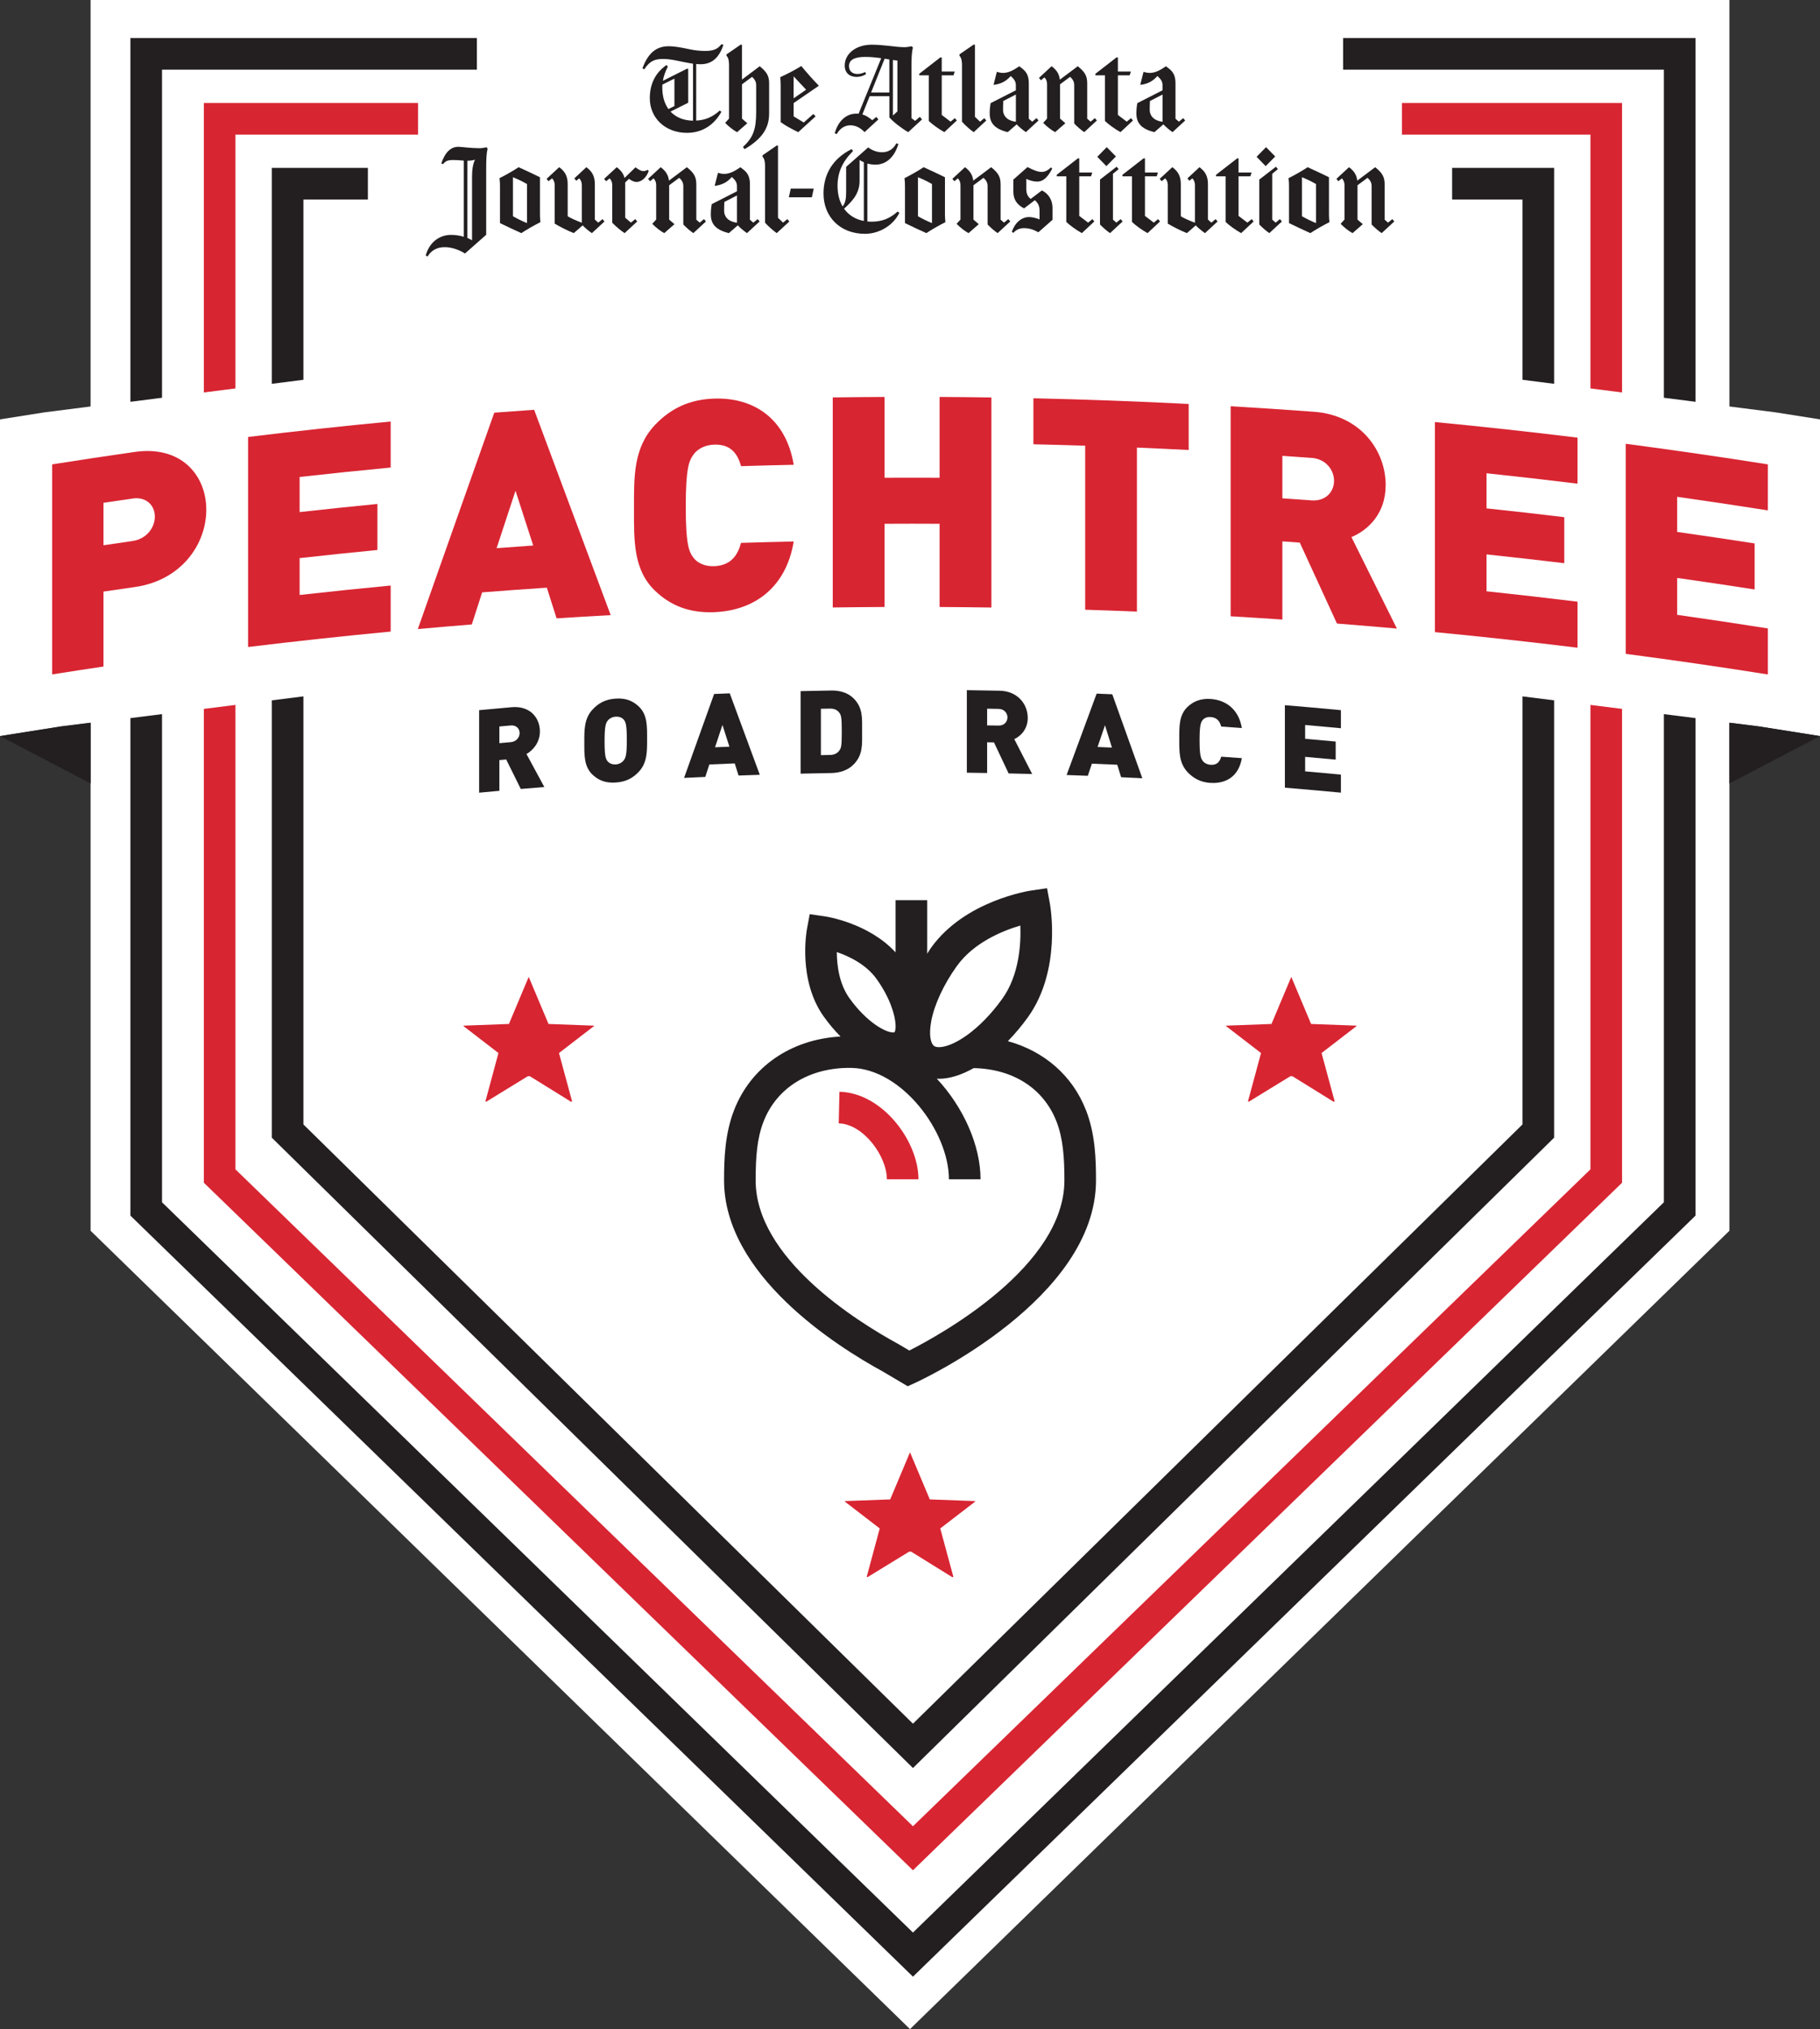 <?xml version="1.0" encoding="UTF-8"?>
<svg id="Layer_1" data-name="Layer 1" xmlns="http://www.w3.org/2000/svg" viewBox="0 0 645.82 720">
  <rect x="0" y="0" width="645.82" height="720" fill="#333333" stroke="none"/>
  <defs>
    <style>
      .cls-1 {
        fill: #231f20;
      }

      .cls-2 {
        fill: #fff;
      }

      .cls-3 {
        fill: #d82532;
      }
    </style>
  </defs>
  <g id="Peachtree">
    <polygon id="White_BG" data-name="White BG" class="cls-2" points="613.67 0 613.67 144.23 630.06 146.32 645.82 148.81 645.82 261.19 624.21 257.77 613.67 256.45 613.67 436.72 322.91 720 32.15 436.72 32.15 256.45 21.62 257.77 0 261.19 0 148.81 15.77 146.32 32.15 144.23 32.15 0 613.67 0 613.67 0"/>
    <g id="Border">
      <polygon class="cls-3" points="323.96 648.02 83.55 414.93 83.55 250.13 72.34 251.54 72.34 419.68 323.96 663.64 575.58 419.68 575.58 251.54 564.36 250.13 564.36 414.93 323.96 648.02 323.96 648.02"/>
      <polygon class="cls-1" points="323.96 611.63 107.66 398.99 107.66 247.1 96.45 248.51 96.45 403.69 323.96 627.36 551.47 403.69 551.47 248.51 540.25 247.1 540.25 398.99 323.96 611.63 323.96 611.63"/>
      <polygon class="cls-1" points="590.42 426.61 323.96 685.74 57.49 426.61 57.49 253.4 46.28 254.81 46.28 431.35 323.96 701.39 601.64 431.35 601.64 254.81 590.42 253.4 590.42 426.61 590.42 426.61"/>
      <polygon class="cls-1" points="21.62 257.77 0 261.19 32.15 278 32.15 256.45 21.62 257.77 21.62 257.77"/>
      <polygon class="cls-1" points="624.21 257.77 613.67 256.45 613.67 278 645.82 261.19 624.21 257.77 624.21 257.77"/>
      <polygon class="cls-3" points="148.35 36.54 72.34 36.54 72.34 139.26 83.55 137.83 83.55 47.76 148.35 47.76 148.35 36.54 148.35 36.54"/>
      <polygon class="cls-1" points="169.22 13.51 46.28 13.51 46.28 142.57 57.49 141.14 57.49 24.72 169.22 24.72 169.22 13.51 169.22 13.51"/>
      <polygon class="cls-1" points="130.54 59.57 96.45 59.57 96.45 136.19 107.66 134.76 107.66 70.79 130.54 70.79 130.54 59.57 130.54 59.57"/>
      <polygon class="cls-3" points="497.47 47.76 564.36 47.76 564.36 137.83 575.58 139.26 575.58 36.54 497.47 36.54 497.47 47.76 497.47 47.76"/>
      <polygon class="cls-1" points="515.28 70.79 540.25 70.79 540.25 134.76 551.47 136.19 551.47 59.57 515.28 59.57 515.28 70.79 515.28 70.79"/>
      <polygon class="cls-1" points="476.6 13.51 476.6 24.72 590.42 24.72 590.42 141.14 601.64 142.57 601.64 13.51 476.6 13.51 476.6 13.51"/>
    </g>
    <g id="Stars">
      <polygon class="cls-3" points="187.31 381.87 172.55 390.92 172.24 390.84 176.87 373.65 164.55 364.16 164.42 363.94 180.59 363.34 187.61 346.63 187.61 346.63 194.64 363.34 210.81 363.94 210.68 364.16 198.36 373.65 203.01 390.84 202.63 390.94 188 381.87 187.31 381.87 187.31 381.87"/>
      <polygon class="cls-3" points="457.9 381.87 443.14 390.92 442.83 390.84 447.47 373.65 435.14 364.16 435.02 363.94 451.18 363.34 458.21 346.63 458.21 346.63 465.24 363.34 481.4 363.94 481.27 364.16 468.95 373.65 473.61 390.84 473.22 390.94 458.59 381.87 457.9 381.87 457.9 381.87"/>
      <polygon class="cls-3" points="322.61 550.58 307.85 559.62 307.54 559.54 312.17 542.35 299.85 532.86 299.72 532.64 315.88 532.04 322.91 515.33 322.91 515.33 329.94 532.04 346.1 532.64 345.98 532.86 333.65 542.35 338.31 559.54 337.93 559.64 323.3 550.58 322.61 550.58 322.61 550.58"/>
    </g>
    <g id="Peach">
      <path class="cls-1" d="M322.67,479.22l-3.8-2.25c-15.25-8.32-50.73-30.64-50.73-58.12,0-8.2.47-14.88,2.79-20.85,4.76-12.27,16.61-19.35,31.27-19.07,17.78.39,34.52,22.59,34.52,39.52h11.22c0-12.04-6.1-25.62-15.53-35.71.25.01.5.05.76.05,3.81,0,8.04-1.37,12.35-3.79,14.05.3,24.84,7.26,29.39,18.99,2.31,5.97,2.79,12.65,2.79,20.85,0,30.48-43.8,54.68-55.02,60.37h0ZM296.94,337.82c4.47,1.54,10.43,4.42,14.09,9.53,4.87,6.8,6.59,12.89,6.76,16.28v1.01c-.05.79-.18,1.4-.42,1.65,0,0-.12.06-.45.06-2.82,0-9.48-3.76-15.48-12.12-3.67-5.11-4.48-11.69-4.5-16.41h0ZM330.43,362.4c1.12-5.95,4.43-13.09,9.09-19.59,5.99-8.36,16.16-12.51,22.54-14.4.26,6.65-.41,17.62-6.39,25.97-8.09,11.29-17.44,17.19-22.5,17.19-.75,0-1.34-.15-1.73-.43-1.16-.83-1.92-3.86-1-8.75h0ZM385.35,393.94c-4.77-12.31-14.91-20.99-27.72-24.5,2.49-2.56,4.9-5.4,7.14-8.52,11.99-16.72,7.93-39.49,7.75-40.45l-.98-5.3-5.33.77c-.97.14-23.83,3.61-35.81,20.33-.5.7-.92,1.43-1.39,2.14v-18.99h-11.22v18.52c-9.57-10.41-24.46-12.7-25.14-12.79l-5.33-.77-.98,5.3c-.14.74-3.25,18.19,5.99,31.07,1.87,2.61,3.87,4.97,5.94,7.04-17.61.98-31.82,10.74-37.79,26.14-3.27,8.44-3.55,17.28-3.55,24.9,0,33.49,39.56,58.69,56.4,67.87l8.77,5.19,2.67-1.22c2.62-1.2,64.14-29.88,64.14-71.84,0-7.62-.27-16.46-3.55-24.9h0Z"/>
      <path class="cls-3" d="M325.92,418.45h-11.22c0-8.32-8.44-19.65-17.08-19.84l.25-11.21c15.1.33,28.04,17.35,28.04,31.06h0Z"/>
    </g>
    <g id="Road_Race" data-name="Road Race">
      <path class="cls-1" d="M181.26,257.42c-1.35.12-2.71.24-4.06.36v5.92c1.35-.12,2.71-.24,4.06-.36,1.97-.17,3.12-1.71,3.12-3.23,0-1.52-1.15-2.86-3.12-2.69h0ZM184.79,279.94c-1.72-3.49-3.45-6.97-5.17-10.45-.81.07-1.62.14-2.42.22v10.9c-2.39.22-4.79.44-7.18.66v-29.28c3.86-.36,7.72-.72,11.58-1.05,6.49-.56,9.98,3.77,9.98,8.58,0,3.99-2.46,6.7-4.76,8.04,2.11,3.89,4.22,7.79,6.33,11.7-2.78.22-5.56.45-8.34.69h0Z"/>
      <path class="cls-1" d="M221.36,255.39c-.54-.67-1.56-1.18-2.88-1.09-1.31.08-2.34.73-2.88,1.46-.66.91-1.07,1.92-1.07,7.27,0,5.35.41,6.27,1.07,7.09.53.66,1.56,1.21,2.88,1.13,1.32-.08,2.34-.77,2.88-1.5.66-.91,1.07-1.88,1.07-7.23,0-5.34-.41-6.31-1.07-7.13h0ZM226.66,273.87c-2.14,2.27-4.61,3.57-8.18,3.8-3.58.23-6.04-.75-8.18-2.75-3.08-2.87-2.96-6.99-2.96-11.39,0-4.4-.12-8.51,2.96-11.8,2.14-2.29,4.6-3.61,8.18-3.84,3.58-.23,6.04.77,8.18,2.79,3.08,2.9,2.96,7.02,2.96,11.42,0,4.4.12,8.5-2.96,11.77h0Z"/>
      <path class="cls-1" d="M256.36,257.24c-.88,2.64-1.76,5.28-2.63,7.92,1.7-.07,3.4-.14,5.1-.21-.82-2.57-1.65-5.14-2.47-7.71h0ZM262.08,275.2c-.45-1.44-.91-2.87-1.36-4.31-3,.12-6.01.24-9.01.37-.48,1.47-.96,2.95-1.44,4.42-2.51.11-5.02.23-7.53.35,3.55-9.94,7.1-19.86,10.66-29.78,1.85-.08,3.7-.16,5.55-.23,3.55,9.62,7.11,19.25,10.66,28.9-2.51.08-5.02.17-7.53.26h0Z"/>
      <path class="cls-1" d="M297.92,253.03c-.66-.98-1.65-1.62-3.46-1.59-1.06.02-2.12.04-3.17.06,0,5.48,0,10.97,0,16.45,1.06-.02,2.11-.04,3.17-.06,1.81-.03,2.8-.71,3.46-1.7.58-.83.78-1.61.78-6.59,0-4.93-.21-5.75-.78-6.57h0ZM302.86,271.3c-2.02,2.04-4.86,2.94-7.9,3-3.62.06-7.25.14-10.87.22v-29.28c3.62-.09,7.25-.16,10.87-.22,3.05-.05,5.89.77,7.9,2.76,3.42,3.38,3.05,7.13,3.05,11.73,0,4.61.37,8.34-3.05,11.8h0Z"/>
      <path class="cls-1" d="M354.36,251.54c-1.36-.03-2.72-.05-4.08-.07v5.92c1.36.02,2.72.05,4.08.07,1.97.04,3.13-1.37,3.13-2.9,0-1.52-1.15-2.99-3.13-3.02h0ZM357.9,274.43c-1.73-3.67-3.46-7.34-5.19-11-.81-.01-1.62-.03-2.43-.04v10.9c-2.4-.04-4.8-.08-7.2-.11,0-9.76,0-19.52,0-29.28,3.87.05,7.74.11,11.61.19,6.5.13,10,4.84,10,9.65,0,3.99-2.47,6.44-4.77,7.53,2.11,4.12,4.22,8.24,6.34,12.37-2.79-.07-5.57-.14-8.36-.2h0Z"/>
      <path class="cls-1" d="M392.1,257.35c-.88,2.57-1.76,5.13-2.63,7.7,1.7.07,3.4.14,5.1.22-.82-2.64-1.65-5.28-2.47-7.92h0ZM397.82,275.78c-.45-1.47-.91-2.95-1.36-4.42-3-.14-6.01-.26-9.01-.38-.48,1.43-.96,2.87-1.44,4.3-2.51-.1-5.02-.19-7.53-.28,3.55-9.64,7.11-19.27,10.66-28.88,1.85.08,3.7.15,5.55.24,3.55,9.92,7.1,19.85,10.66,29.79-2.51-.13-5.02-.25-7.53-.36h0Z"/>
      <path class="cls-1" d="M429.56,277.81c-3.41-.22-6-1.54-8.14-3.81-3.09-3.27-2.96-7.37-2.96-11.78s-.12-8.52,2.96-11.42c2.14-2.01,4.73-3,8.14-2.78,5.55.36,10.03,3.78,11.1,10.31-2.44-.18-4.88-.35-7.32-.52-.45-1.68-1.35-3.22-3.74-3.38-1.31-.09-2.3.38-2.83,1.05-.66.82-1.11,1.82-1.11,7.17,0,5.35.45,6.41,1.11,7.31.53.74,1.52,1.33,2.83,1.42,2.39.16,3.29-1.26,3.74-2.88,2.44.17,4.88.34,7.32.52-1.07,6.38-5.55,9.14-11.1,8.77h0Z"/>
      <path class="cls-1" d="M455.94,279.51v-29.28c6.63.54,13.25,1.13,19.87,1.76v6.41c-4.23-.4-8.46-.78-12.69-1.15v4.9c3.62.31,7.23.64,10.84.98v6.41c-3.61-.34-7.23-.66-10.84-.98v5.14c4.23.37,8.46.75,12.69,1.15v6.41c-6.62-.63-13.25-1.21-19.87-1.76h0Z"/>
    </g>
    <g id="Peachtree-2" data-name="Peachtree">
      <path class="cls-3" d="M47.03,176.91c-3.44.49-6.88.99-10.31,1.5v15.07c3.44-.51,6.87-1.01,10.31-1.51,5-.72,7.92-4.78,7.92-8.66,0-3.87-2.92-7.13-7.92-6.42h0ZM47.87,208.3c-3.72.53-7.43,1.07-11.15,1.62v26.59c-6.08.9-12.15,1.84-18.22,2.8,0-24.84,0-49.69,0-74.53,9.78-1.55,19.57-3.02,29.36-4.42,16.47-2.34,25.34,8.29,25.34,20.52,0,12.26-8.87,25.08-25.34,27.42h0Z"/>
      <path class="cls-3" d="M88.03,229.58v-74.53c16.85-2.05,33.71-3.88,50.6-5.48v16.33c-10.78,1.02-21.55,2.14-32.31,3.35v12.46c9.2-1.03,18.4-1.99,27.61-2.89v16.33c-9.21.9-18.41,1.86-27.61,2.89v13.08c10.76-1.21,21.54-2.32,32.31-3.35v16.33c-16.88,1.61-33.75,3.43-50.6,5.48h0Z"/>
      <path class="cls-3" d="M182.93,174.13c-2.24,6.79-4.47,13.59-6.71,20.38,4.33-.33,8.66-.64,12.99-.94-2.1-6.49-4.19-12.97-6.29-19.45h0ZM197.5,219.4c-1.15-3.62-2.31-7.25-3.46-10.87-7.65.51-15.3,1.06-22.95,1.66-1.22,3.79-2.45,7.59-3.67,11.39-6.39.51-12.78,1.06-19.16,1.63,9.04-25.66,18.08-51.25,27.13-76.78,4.72-.36,9.43-.7,14.15-1.02,9.05,24.22,18.1,48.51,27.16,72.86-6.4.35-12.79.73-19.19,1.14h0Z"/>
      <path class="cls-3" d="M253.31,217.23c-8.71.31-15.32-2.33-20.78-7.52-7.87-7.48-7.56-17.95-7.56-29.15,0-11.2-.31-21.66,7.56-29.89,5.45-5.7,12.07-8.92,20.78-9.23,14.17-.51,25.61,7.1,28.34,23.48-6.23.13-12.46.29-18.69.49-1.15-4.15-3.46-7.85-9.55-7.64-3.36.12-5.87,1.58-7.24,3.41-1.68,2.26-2.83,4.93-2.83,18.54,0,13.61,1.15,16.18,2.83,18.31,1.36,1.73,3.88,2.99,7.24,2.87,6.09-.22,8.4-4.05,9.55-8.27,6.23-.19,12.46-.35,18.69-.49-2.73,16.49-14.17,24.58-28.34,25.09h0Z"/>
      <path class="cls-3" d="M333.41,215.38v-29.52c-6.51-.04-13.02-.04-19.53,0v29.52c-6.13.03-12.25.09-18.38.17v-74.53c6.13-.09,12.25-.14,18.38-.17v28.68c6.51-.03,13.02-.03,19.53,0v-28.68c6.13.03,12.25.09,18.38.19v74.53c-6.13-.09-12.25-.15-18.38-.19h0Z"/>
      <path class="cls-3" d="M403.43,158.82v58.2c-6.12-.25-12.24-.48-18.36-.67v-58.2c-6.12-.2-12.25-.36-18.37-.5v-16.33c18.37.41,36.74,1.09,55.1,2.02v16.33c-6.12-.31-12.24-.59-18.36-.85h0Z"/>
      <path class="cls-3" d="M465.41,162.48c-3.46-.25-6.92-.5-10.37-.73v15.07c3.46.24,6.92.48,10.37.73,5.03.37,7.97-3.06,7.97-6.94,0-3.87-2.93-7.77-7.97-8.14h0ZM474.42,221.26c-4.4-9.59-8.8-19.16-13.2-28.73-2.06-.15-4.12-.29-6.18-.43v27.74c-6.12-.42-12.23-.8-18.35-1.16v-74.53c9.86.58,19.71,1.23,29.56,1.96,16.55,1.23,25.45,13.78,25.45,26.02,0,10.15-6.28,15.99-12.15,18.45,5.38,10.8,10.76,21.62,16.13,32.46-7.08-.63-14.17-1.22-21.26-1.78h0Z"/>
      <path class="cls-3" d="M509.18,224.29v-74.53c16.88,1.62,33.75,3.47,50.6,5.53v16.33c-10.76-1.32-21.52-2.55-32.29-3.69v12.46c9.2.97,18.4,2.01,27.59,3.12v16.33c-9.19-1.1-18.39-2.14-27.59-3.12v13.09c10.77,1.14,21.54,2.37,32.29,3.69v16.33c-16.85-2.07-33.71-3.91-50.6-5.53h0Z"/>
      <path class="cls-3" d="M576.89,232v-74.53c16.84,2.22,33.64,4.65,50.43,7.31v16.33c-10.72-1.7-21.44-3.3-32.18-4.82v12.46c9.17,1.3,18.34,2.66,27.49,4.08v16.33c-9.15-1.43-18.32-2.79-27.49-4.08v13.09c10.74,1.52,21.46,3.12,32.18,4.82v16.33c-16.79-2.66-33.59-5.1-50.43-7.31h0Z"/>
    </g>
    <g id="AJC">
      <path class="cls-1" d="M247.06,42.79c3.22-.17,5.77-1.25,8.33-3.56l.59.46c-2.59,4.64-6.78,7.45-12.22,7.45-7.62,0-13.18-5.19-13.18-12.3,0-5.1,2.05-9.12,5.94-11.76l.46.54c-.92,1.84-1.51,3.47-1.76,5.06l8.49-4.27h.5v12.05l-6.28,3.14c1.88,2.01,4.6,3.18,7.99,3.22v-20.21c-.96-.17-2.09-.33-3.31-.59l-2.01-.42c-2.22-.46-3.64-.67-5.36-.67-2.8,0-4.64.63-6.61,3.64l-.67-.29c1.97-5.4,4.9-7.87,9.29-7.87,1.42,0,3.22.21,5.69.71l2.01.42c1.42.29,3.47.54,5.15.54,2.93,0,4.48-.54,5.94-2.43l.67.29c-1.51,4.39-3.93,6.86-8.16,6.86-.42,0-.96-.04-1.51-.08v20.04h0ZM235.05,30.03c-.04.33-.04.67-.04,1,0,3.1.75,5.69,2.18,7.66l2.13-1.05v-9.75l-4.27,2.13Z"/>
      <path class="cls-1" d="M269.57,23.5c2.55,2.05,3.35,3.47,3.35,6.07v10.71c0,5.27-2.59,9.04-8.7,12.64l-.59-.75c3.64-3.43,4.69-6.23,4.69-12.38v-9.54c0-1.17-.42-2.05-1.46-2.97l-3.56,2.64v12.18l1.88,1.63-3.64,3.18c-1.42-.8-2.97-2.01-4.23-3.31l1.38-1.51v-19.04c0-1.63-.29-2.72-.88-3.22v-.54l4.98-3.43h.5v12.38l6.28-4.73h0Z"/>
      <path class="cls-1" d="M285.21,43.46l3.39-3.01.8.84-6.15,5.61c-2.18-1.05-4.48-2.26-6.23-3.56v-13.18c0-.96-.04-1.67-.17-2.76,2.26-1.05,4.94-2.38,7.49-3.97,1.88,2.3,4.06,4.77,6.23,6.99l-8.95,6.15v4.73l3.6,2.18h0ZM286.05,31.83l-4.43-4.73v7.78l4.43-3.05h0Z"/>
      <path class="cls-1" d="M326.43,41.49l.75.88-4.9,4.52c-2.43-1.38-5.31-3.64-6.69-5.23v-7.53h-6.99l-2.59,6.48c1.17.33,2.26,1,3.51,2.05l1.42-1.17.75.88-4.9,4.52c-1.55-1.63-3.22-2.43-5.1-2.43s-3.64,1.09-4.77,3.1l-.71-.25c1.13-4.31,4.06-6.99,7.62-6.99.29,0,.59,0,.84.04l8.03-19.71c-1.8-.25-3.72-.46-5.61-.46-3.93,0-5.82,1.05-5.82,3.26,0,1.8,1.21,2.8,3.01,2.8.92,0,2.01-.29,2.72-.71l.33.75c-1,.67-2.18,1-3.35,1-2.55,0-4.23-1.46-4.23-4.02,0-4.27,4.06-7.41,9.58-7.41,4.52,0,8.45.88,11.67.88.71,0,1.51-.13,2.55-.33l.38.46c-.42,1.97-.5,3.35-.5,8.12v16.94l1.3.96,1.67-1.42h0ZM309.1,32.83h6.48v-11.72c-.54-.08-1.09-.17-1.67-.29l-4.81,12.01ZM316.85,40.99l1.59-1.46v-18.03c-.46-.04-1-.13-1.59-.21v19.71h0Z"/>
      <path class="cls-1" d="M338.81,41.91l.71.84-4.43,4.14c-2.09-1.17-4.27-2.76-5.52-3.97v-16.19h-3.39v-.54l7.49-5.82h.5v5.02h4.6l-.42,1.34h-4.18v14.06l3.14,2.38,1.51-1.25h0Z"/>
      <path class="cls-1" d="M345.5,46.89c-1.09-.75-2.85-2.26-4.14-3.68v-20.17c0-1.88-.42-2.8-.88-3.22v-.54l4.98-3.43h.5v25.61l1.8,1.72,1.51-1.25.71.84-4.48,4.14h0Z"/>
      <path class="cls-1" d="M367.8,41.91l.71.84-4.48,4.14c-1.05-.71-2.59-2.01-3.26-2.76l-3.18,2.76c-4.64-1.13-6.4-3.22-6.4-6.65,0-1.34.13-2.55.33-3.64l8.95-4.56v-1.8c0-1.21-.5-2.13-1.84-3.26-1.72,2.01-3.68,2.85-6.07,3.14l1.17-4.64c2.93,1,5.1,0,7.95-1.97l1.09.84c1.67,1.3,2.3,2.85,2.3,5.23v12.55l1.21,1.05,1.51-1.25h0ZM360.48,43.21v-9.67l-4.48,2.3c-.04.92-.08,2.09-.08,3.14,0,2.09,1.46,3.85,4.56,4.23h0Z"/>
      <path class="cls-1" d="M388.51,41.91l.71.84-4.48,4.14c-.96-.63-2.43-1.88-3.56-3.05v-13.6c0-1.17-.42-2.05-1.46-2.97l-3.56,2.64v12.18l1.88,1.63-3.64,3.18c-1.42-.8-2.97-2.01-4.23-3.31l1.38-1.51v-12.26c0-1-.38-1.88-.96-2.34l-1.21,1-.71-.84,4.48-4.14c1.76,1.3,2.72,2.76,2.93,4.77l6.36-4.77c2.55,2.05,3.35,3.47,3.35,6.07v12.55l1.21,1.05,1.51-1.25h0Z"/>
      <path class="cls-1" d="M401.32,41.91l.71.84-4.43,4.14c-2.09-1.17-4.27-2.76-5.52-3.97v-16.19h-3.39v-.54l7.49-5.82h.5v5.02h4.6l-.42,1.34h-4.18v14.06l3.14,2.38,1.51-1.25h0Z"/>
      <path class="cls-1" d="M419.85,41.91l.71.84-4.48,4.14c-1.05-.71-2.59-2.01-3.26-2.76l-3.18,2.76c-4.64-1.13-6.4-3.22-6.4-6.65,0-1.34.13-2.55.33-3.64l8.95-4.56v-1.8c0-1.21-.5-2.13-1.84-3.26-1.72,2.01-3.68,2.85-6.07,3.14l1.17-4.64c2.93,1,5.1,0,7.95-1.97l1.09.84c1.67,1.3,2.3,2.85,2.3,5.23v12.55l1.21,1.05,1.51-1.25h0ZM412.53,43.21v-9.67l-4.48,2.3c-.04.92-.08,2.09-.08,3.14,0,2.09,1.46,3.85,4.56,4.23h0Z"/>
      <path class="cls-1" d="M173.02,52.72c-.42,1.97-.5,3.35-.5,8.12v22.47l-7.53,6.65c-2.09-1.38-4.81-2.26-7.2-2.26-2.68,0-4.77,1.13-6.02,3.26l-.71-.25c1.21-4.56,4.69-7.36,9-7.36,1.51,0,3.01.21,4.52.67v-27.03c-1.17-.04-1.84-.21-3.77-.21s-2.68.33-3.6,1.46l-.63-.25c1.42-4.06,3.39-5.9,6.11-5.9.75,0,4.56.5,7.41.5.8,0,1.63-.13,2.55-.33l.38.46h0ZM165.83,84.43c.59.25,1.13.5,1.67.84v-22.55c0-2.59.33-4.48,1.05-6.07-.75.25-1.63.38-2.72.38v27.4h0Z"/>
      <path class="cls-1" d="M177.42,79.16v-13.18c0-.96-.04-1.67-.17-2.76,2.34-1.17,4.9-2.64,6.78-3.89,2.34,1.05,5.36,2.47,7.57,3.56v13.18c0,.96.04,1.67.17,2.76-2.34,1.17-4.9,2.64-6.78,3.89-2.34-1.05-5.36-2.47-7.57-3.56ZM187,65.31c-1.42-.84-3.31-1.76-4.98-2.43v13.85c1.42.84,3.31,1.76,4.98,2.43v-13.85Z"/>
      <path class="cls-1" d="M203.57,82.71c-2.38-.96-4.81-2.22-6.74-3.35v-13.72c0-1-.38-1.88-.96-2.34l-1.21,1-.71-.84,4.48-4.14c2.09,1.51,3.01,3.31,3.01,5.9v11.51c.88.59,2.76,1.46,5.02,2.3v-13.39c0-1-.38-1.88-.96-2.34l-1,.84-.71-.84,4.27-3.97c2.09,1.51,3.01,3.31,3.01,5.9v12.68l1.21,1.09,1.51-1.25.71.84-4.48,4.14c-1.05-.71-2.59-2.01-3.26-2.76l-3.18,2.76h0Z"/>
      <path class="cls-1" d="M223.19,63.47l-1.34,1.25v12.55l2.05,1.72,1.51-1.25.71.84-4.48,4.14c-1.17-.75-3.01-2.26-4.39-3.68v-13.39c0-1-.38-1.88-.96-2.34l-1.21,1-.71-.84,4.48-4.14c1.46,1.09,2.38,2.3,2.76,3.81l3.89-3.77c1.13.84,2.01,1.34,2.72,1.34.63,0,1.09-.13,1.55-.46l.42.38c-.75,2.3-2.47,3.93-4.35,3.93-.84,0-1.8-.46-2.64-1.09h0Z"/>
      <path class="cls-1" d="M249.8,77.74l.71.84-4.48,4.14c-.96-.63-2.43-1.88-3.56-3.05v-13.6c0-1.17-.42-2.05-1.46-2.97l-3.56,2.64v12.18l1.88,1.63-3.64,3.18c-1.42-.8-2.97-2.01-4.23-3.31l1.38-1.51v-12.26c0-1-.38-1.88-.96-2.34l-1.21,1-.71-.84,4.48-4.14c1.76,1.3,2.72,2.76,2.93,4.77l6.36-4.77c2.55,2.05,3.35,3.47,3.35,6.07v12.55l1.21,1.05,1.51-1.25h0Z"/>
      <path class="cls-1" d="M268.84,77.74l.71.84-4.48,4.14c-1.05-.71-2.59-2.01-3.26-2.76l-3.18,2.76c-4.64-1.13-6.4-3.22-6.4-6.65,0-1.34.13-2.55.33-3.64l8.95-4.56v-1.8c0-1.21-.5-2.13-1.84-3.26-1.72,2.01-3.68,2.85-6.07,3.14l1.17-4.64c2.93,1,5.1,0,7.95-1.97l1.09.84c1.67,1.3,2.3,2.85,2.3,5.23v12.55l1.21,1.05,1.51-1.25h0ZM261.51,79.03v-9.67l-4.48,2.3c-.04.92-.08,2.09-.08,3.14,0,2.09,1.46,3.85,4.56,4.23h0Z"/>
      <path class="cls-1" d="M275.61,82.71c-1.09-.75-2.85-2.26-4.14-3.68v-20.17c0-1.88-.42-2.8-.88-3.22v-.54l4.98-3.43h.5v25.61l1.8,1.72,1.51-1.25.71.84-4.48,4.14h0Z"/>
      <path class="cls-1" d="M279.92,70l.67-3.05h8.16l-.67,3.05h-8.16Z"/>
      <path class="cls-1" d="M319.13,75.52c-2.13,4.43-7.07,7.45-12.22,7.45-8.66,0-14.69-5.9-14.69-14.31,0-7.03,3.43-12.47,10-15.77l.46.71c-3.81,3.85-5.48,7.62-5.48,12.34,0,2.85.63,5.31,1.8,7.32.92-1.21,1.25-2.55,1.25-5.1v-8.95l7.82-6.9c1.51,1.13,3.18,1.72,4.98,1.72,2.18,0,3.97-1.13,5.02-3.18l.71.25c-1.34,4.6-4.31,7.32-8.07,7.32-1,0-2.01-.13-2.93-.38v20.54c.46.04.96.08,1.46.08,3.68,0,6.48-1.09,9.29-3.6l.59.46h0ZM306.53,78.41v-20.84c-.54-.21-1.05-.5-1.51-.8v7.28c0,3.77-1.55,6.53-5.52,10,1.63,2.26,4.02,3.81,7.03,4.35h0Z"/>
      <path class="cls-1" d="M321.13,79.16v-13.18c0-.96-.04-1.67-.17-2.76,2.34-1.17,4.9-2.64,6.78-3.89,2.34,1.05,5.36,2.47,7.57,3.56v13.18c0,.96.04,1.67.17,2.76-2.34,1.17-4.9,2.64-6.78,3.89-2.34-1.05-5.36-2.47-7.57-3.56h0ZM330.71,65.31c-1.42-.84-3.31-1.76-4.98-2.43v13.85c1.42.84,3.31,1.76,4.98,2.43v-13.85Z"/>
      <path class="cls-1" d="M357.78,77.74l.71.84-4.48,4.14c-.96-.63-2.43-1.88-3.56-3.05v-13.6c0-1.17-.42-2.05-1.46-2.97l-3.56,2.64v12.18l1.88,1.63-3.64,3.18c-1.42-.8-2.97-2.01-4.23-3.31l1.38-1.51v-12.26c0-1-.38-1.88-.96-2.34l-1.21,1-.71-.84,4.48-4.14c1.76,1.3,2.72,2.76,2.93,4.77l6.36-4.77c2.55,2.05,3.35,3.47,3.35,6.07v12.55l1.21,1.05,1.51-1.25h0Z"/>
      <path class="cls-1" d="M369.71,67.57c2.34,1.13,3.77,3.43,3.77,6.15v4.27l-5.02,4.43c-1.88-1.05-3.35-1.46-5.1-1.46-1.55,0-2.8.54-3.77,1.67l-.54-.38c1.09-3.22,3.43-5.23,6.11-5.23,1.13,0,2.55.33,3.72.84v-3.1c0-1.59-.46-2.68-1.67-3.72l-3.81,2.89c-2.55-1.25-3.81-3.18-3.81-5.9v-4.31l5.02-4.43c2.55,1.3,3.85,1.72,5.1,1.72,1.05,0,2.22-.59,3.18-1.59l.5.38c-1.67,3.22-3.26,4.64-5.36,4.64-1.21,0-2.64-.38-3.85-.96v3.51c0,1.67.42,2.68,1.55,3.6l3.97-3.01h0Z"/>
      <path class="cls-1" d="M387.61,77.74l.71.84-4.43,4.14c-2.09-1.17-4.27-2.76-5.52-3.97v-16.19h-3.39v-.54l7.49-5.82h.5v5.02h4.6l-.42,1.34h-4.18v14.06l3.14,2.38,1.51-1.25h0Z"/>
      <path class="cls-1" d="M392.59,58.95l-3.22-3.31,3.35-3.43,3.26,3.31-3.39,3.43h0ZM393.89,82.71c-.96-.63-2.43-1.88-3.56-3.05v-15.94l5.9-4.56.71.84-2.01,1.67v16.28l1.21,1.05,1.51-1.25.71.84-4.48,4.14h0Z"/>
      <path class="cls-1" d="M410.92,77.74l.71.84-4.43,4.14c-2.09-1.17-4.27-2.76-5.52-3.97v-16.19h-3.39v-.54l7.49-5.82h.5v5.02h4.6l-.42,1.34h-4.18v14.06l3.14,2.38,1.51-1.25h0Z"/>
      <path class="cls-1" d="M421.13,82.71c-2.38-.96-4.81-2.22-6.74-3.35v-13.72c0-1-.38-1.88-.96-2.34l-1.21,1-.71-.84,4.48-4.14c2.09,1.51,3.01,3.31,3.01,5.9v11.51c.88.59,2.76,1.46,5.02,2.3v-13.39c0-1-.38-1.88-.96-2.34l-1,.84-.71-.84,4.27-3.97c2.09,1.51,3.01,3.31,3.01,5.9v12.68l1.21,1.09,1.51-1.25.71.84-4.48,4.14c-1.05-.71-2.59-2.01-3.26-2.76l-3.18,2.76h0Z"/>
      <path class="cls-1" d="M444.14,77.74l.71.84-4.43,4.14c-2.09-1.17-4.27-2.76-5.52-3.97v-16.19h-3.39v-.54l7.49-5.82h.5v5.02h4.6l-.42,1.34h-4.18v14.06l3.14,2.38,1.51-1.25h0Z"/>
      <path class="cls-1" d="M449.12,58.95l-3.22-3.31,3.35-3.43,3.26,3.31-3.39,3.43h0ZM450.41,82.71c-.96-.63-2.43-1.88-3.56-3.05v-15.94l5.9-4.56.71.84-2.01,1.67v16.28l1.21,1.05,1.51-1.25.71.84-4.48,4.14h0Z"/>
      <path class="cls-1" d="M457.4,79.16v-13.18c0-.96-.04-1.67-.17-2.76,2.34-1.17,4.9-2.64,6.78-3.89,2.34,1.05,5.36,2.47,7.57,3.56v13.18c0,.96.04,1.67.17,2.76-2.34,1.17-4.9,2.64-6.78,3.89-2.34-1.05-5.36-2.47-7.57-3.56ZM466.98,65.31c-1.42-.84-3.31-1.76-4.98-2.43v13.85c1.42.84,3.31,1.76,4.98,2.43v-13.85Z"/>
      <path class="cls-1" d="M494.05,77.74l.71.84-4.48,4.14c-.96-.63-2.43-1.88-3.56-3.05v-13.6c0-1.17-.42-2.05-1.46-2.97l-3.56,2.64v12.18l1.88,1.63-3.64,3.18c-1.42-.8-2.97-2.01-4.23-3.31l1.38-1.51v-12.26c0-1-.38-1.88-.96-2.34l-1.21,1-.71-.84,4.48-4.14c1.76,1.3,2.72,2.76,2.93,4.77l6.36-4.77c2.55,2.05,3.35,3.47,3.35,6.07v12.55l1.21,1.05,1.51-1.25h0Z"/>
    </g>
  </g>
</svg>
